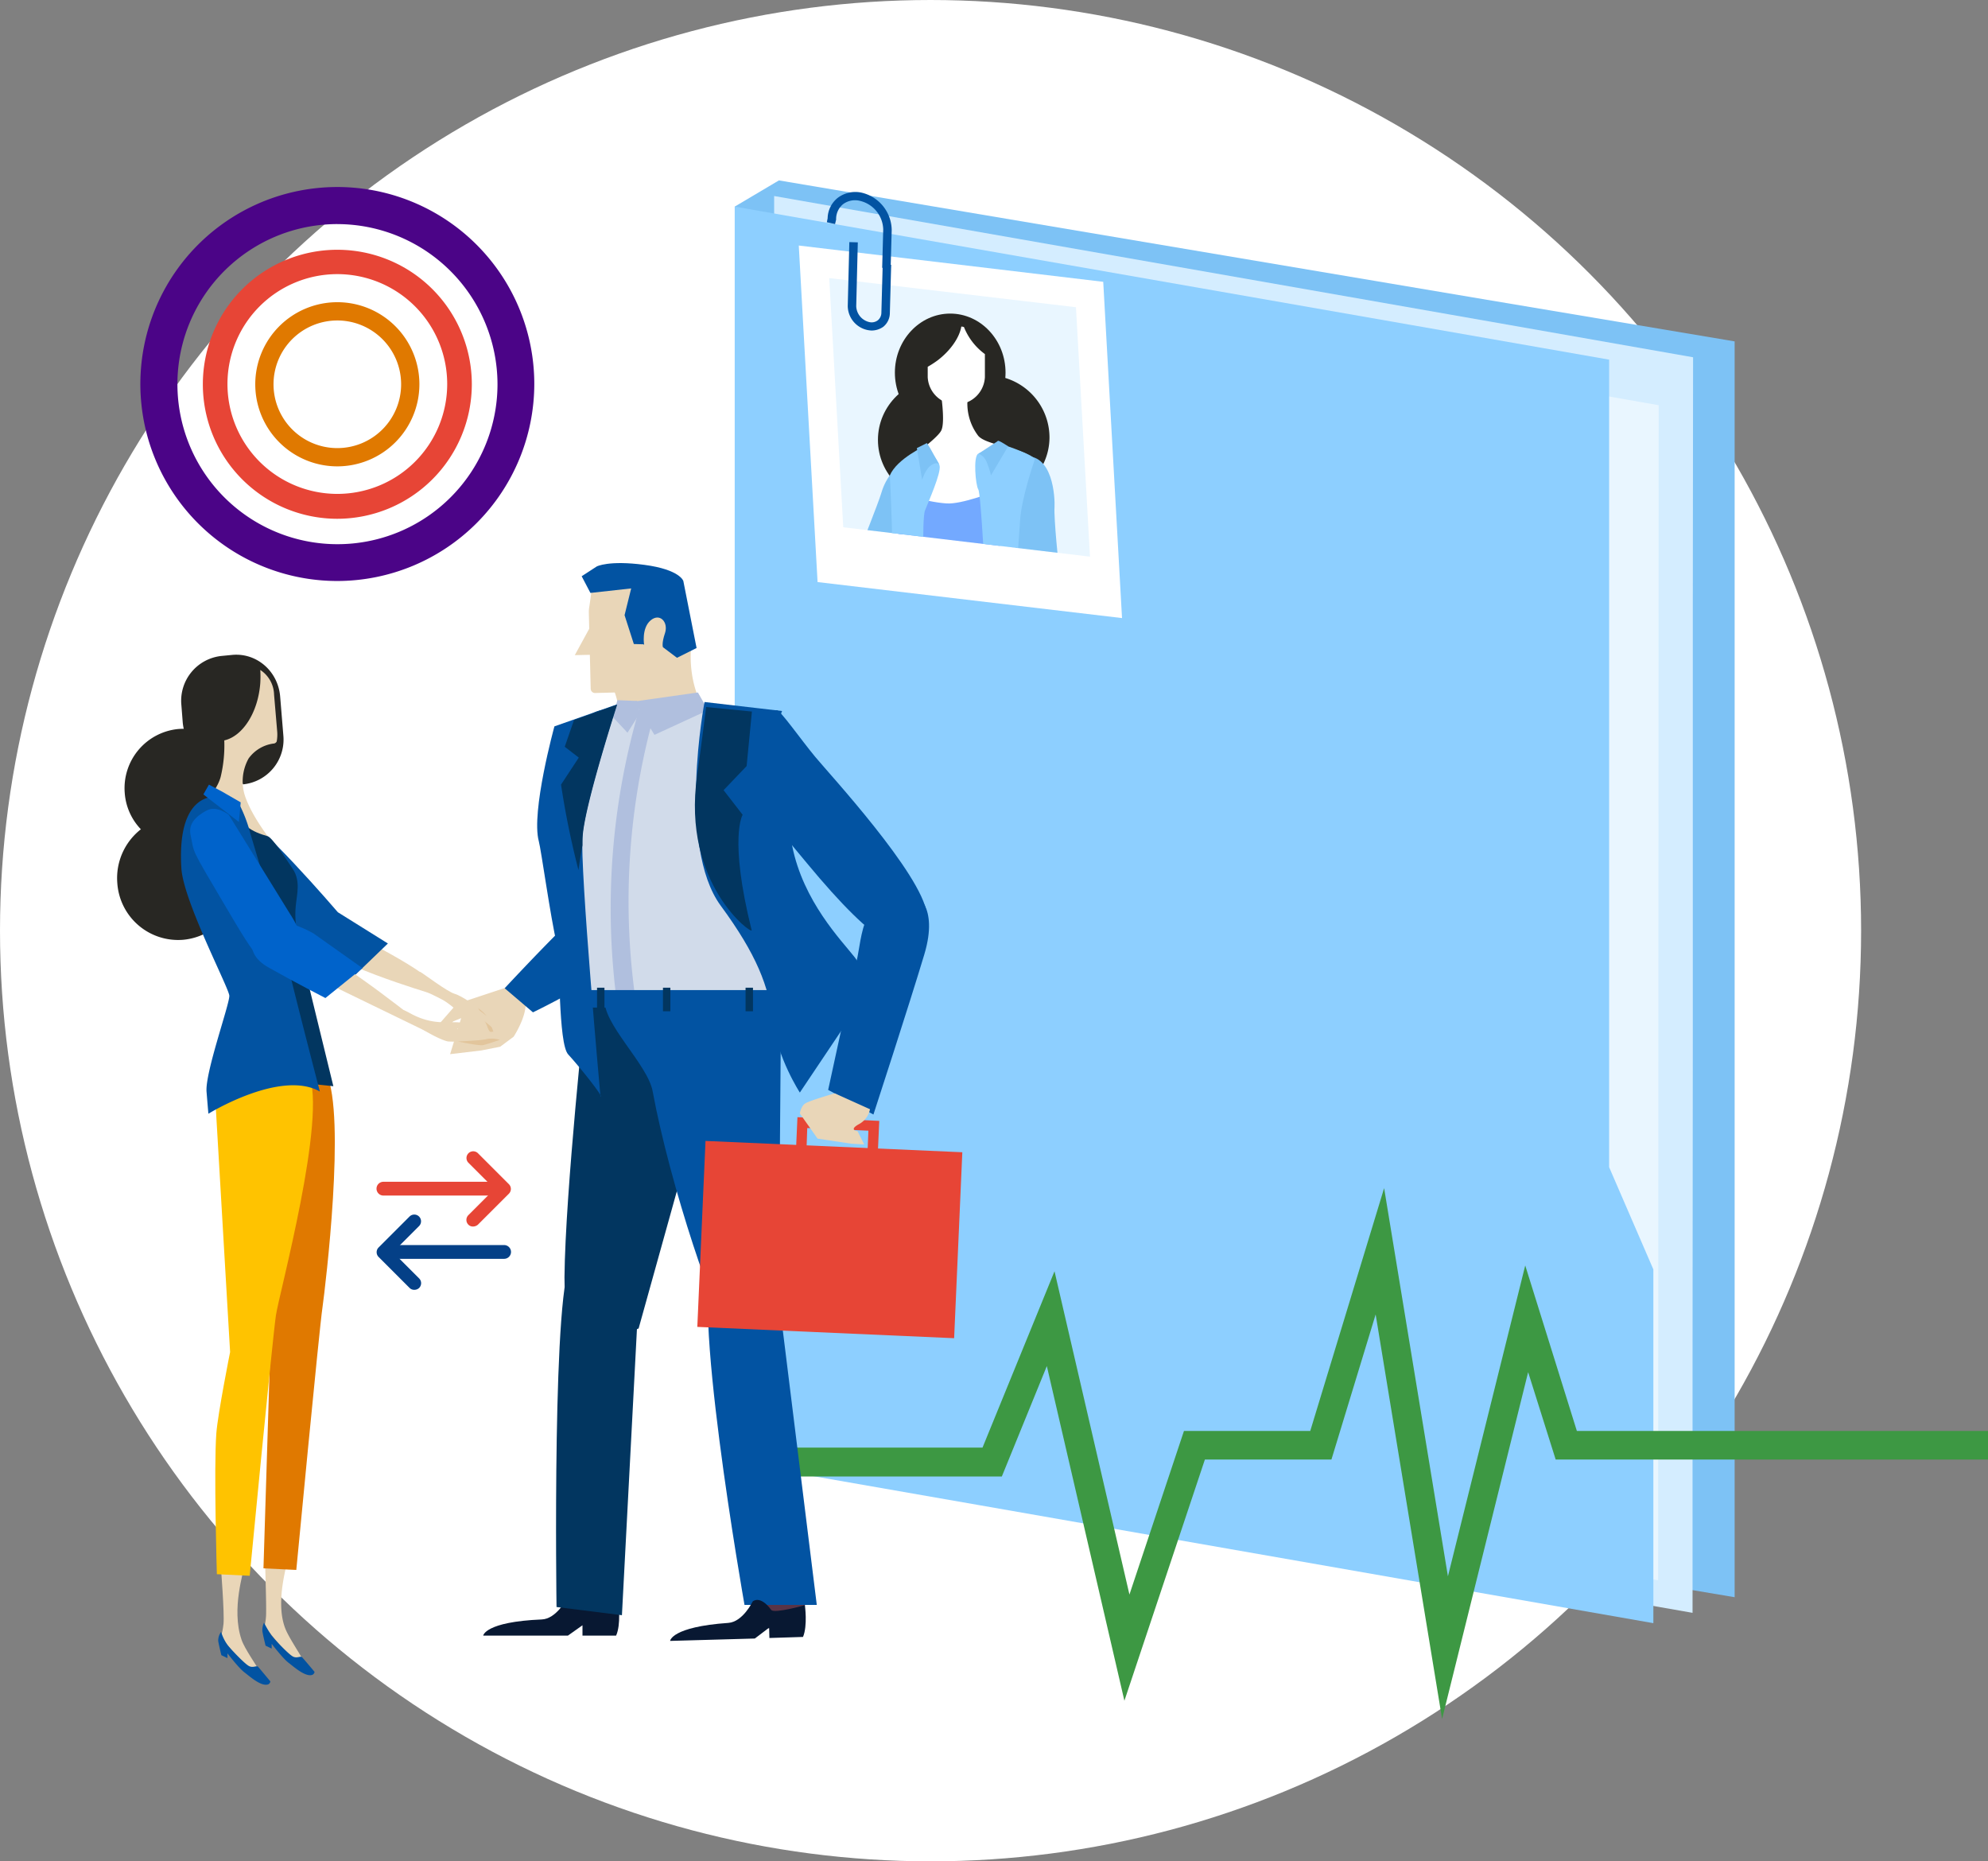 <svg xmlns="http://www.w3.org/2000/svg" xmlns:xlink="http://www.w3.org/1999/xlink" width="815.023" height="763" viewBox="0 0 815.023 763">
  <rect x="0" y="0" width="815.023" height="763" fill="#808080" stroke="none"/>
  <defs>
    <clipPath id="clip-path">
      <path id="Path_1238" data-name="Path 1238" d="M386.852,186.633,381.1,84.5,482.256,96.439l5.753,102.242Z" transform="translate(-381.1 -84.5)"/>
    </clipPath>
  </defs>
  <g id="Group_1517" data-name="Group 1517" transform="translate(-959 -218)">
    <circle id="Ellipse_44" data-name="Ellipse 44" cx="381.5" cy="381.5" r="381.5" transform="translate(959 218)" fill="#fff"/>
    <g id="TopArt_Staffing-01" transform="translate(894.896 244.35)">
      <g id="Group_825" data-name="Group 825" transform="translate(365.314 47.6)">
        <path id="Path_1215" data-name="Path 1215" d="M651.908,96.224,363.526,47.6,345.4,58.345,363.526,285.73V562.5l103.327,17.366L755.344,628.38V113.59Z" transform="translate(-345.4 -47.6)" fill="#7dc2f5"/>
        <path id="Path_1216" data-name="Path 1216" d="M637.629,102.124,360.317,53.5V156.176l-.109,135.345V468.87l-.109,99.42,99.42,17.366L736.831,634.28V531.6l.109-135.345V218.91l.109-99.311Z" transform="translate(-344.145 -47.096)" fill="#d4edff"/>
        <path id="Path_1217" data-name="Path 1217" d="M354.3,72.9l3.256,482.229,365.661,64.145.217-481.686Z" transform="translate(-344.64 -45.44)" fill="#e9f6ff"/>
        <path id="Path_1218" data-name="Path 1218" d="M622.712,106.016,345.4,57.5V572.29l99.42,17.366,277.2,48.516V493.167l-18.126-41.9V120.234Z" transform="translate(-345.4 -46.755)" fill="#8dcfff"/>
        <g id="Group_821" data-name="Group 821" transform="translate(26.266 26.7)">
          <path id="Path_1219" data-name="Path 1219" d="M377.306,210.15,369.6,72.2,494.417,87.07l7.706,137.842Z" transform="translate(-369.6 -72.2)" fill="#fff"/>
          <g id="Group_820" data-name="Group 820" transform="translate(12.482 13.35)">
            <path id="Path_1220" data-name="Path 1220" d="M386.852,186.633,381.1,84.5,482.256,96.439l5.753,102.242Z" transform="translate(-381.1 -84.5)" fill="#e9f6ff"/>
            <g id="Group_819" data-name="Group 819" clip-path="url(#clip-path)">
              <g id="Group_816" data-name="Group 816" transform="translate(-41.787 72.502)">
                <path id="Path_1221" data-name="Path 1221" d="M392.361,202.722c-12.373,6.3-34.949,47-34.949,47s-4.45,17.8,33.863-29.631C402.781,205.869,395.4,201.2,392.361,202.722Z" transform="translate(-341.349 -146.933)" fill="#fff"/>
                <path id="Path_1222" data-name="Path 1222" d="M344.445,285.5l-1.737-5.752-.109-4.884,2.93-7.38s4.016-7.489,6.512-9.768,7.706-13.784,8.792-14.978,9.009.543,9.009.543-8.792,10.2-11.831,14.652c-3.148,4.341-5.427,12.156-6.621,13.893a20.357,20.357,0,0,1-4.45,4.884s2.279-5.21,2.931-6.512c.76-1.3-1.085-1.411-1.085-1.411s-3.8,6.729-4.016,9.009a13.527,13.527,0,0,0,.326,4.233Z" transform="translate(-342.6 -143.53)" fill="#fff"/>
                <path id="Path_1223" data-name="Path 1223" d="M412.7,183.427l-28.545,58.935-1.3,3.582L365.7,238.455c21.165-32.778,25.615-39.29,28.22-45.8.977-2.388,8.683-21.816,9.768-25.506s4.45-13.35,17.366-15.738C433.536,149.129,412.7,183.427,412.7,183.427Z" transform="translate(-340.628 -151.3)" fill="#7dc2f5"/>
              </g>
              <g id="Group_818" data-name="Group 818" transform="translate(11.505 14.544)">
                <path id="Path_1224" data-name="Path 1224" d="M451.381,147.6c0,14-11.613,25.4-25.94,25.4s-25.94-11.4-25.94-25.4,11.613-25.4,25.94-25.4S451.381,133.6,451.381,147.6Z" transform="translate(-391.034 -95.826)" fill="#282723"/>
                <g id="Group_817" data-name="Group 817">
                  <path id="Path_1225" data-name="Path 1225" d="M459.014,211.6s-4.341.543-2.062,23.878,10.854,57.09,10.854,57.09l-.651-54.377C467.155,238.3,465.961,217.57,459.014,211.6Z" transform="translate(-386.186 -88.194)" fill="#fff"/>
                  <path id="Path_1226" data-name="Path 1226" d="M468.381,146.6c0,14-11.613,25.4-25.94,25.4s-25.94-11.4-25.94-25.4,11.613-25.4,25.94-25.4A25.551,25.551,0,0,1,468.381,146.6Z" transform="translate(-389.583 -95.911)" fill="#282723"/>
                  <path id="Path_1227" data-name="Path 1227" d="M451.268,122.1c0,13.35-10.2,24.2-22.684,24.2S405.9,135.454,405.9,122.1s10.2-24.2,22.684-24.2S451.268,108.754,451.268,122.1Z" transform="translate(-390.488 -97.9)" fill="#282723"/>
                  <path id="Path_1228" data-name="Path 1228" d="M424.348,127s2.171,13.024.326,16.606-14.11,11.939-15.846,14.435c-1.845,2.5,3.582,22.033,21.273,19.1s33.538-14.11,33.538-16.932c0-2.93-.326-5.752-6.078-7.923s-15.2-3.582-17.691-6.512a21.792,21.792,0,0,1-4.016-17.691C437.7,120.492,424.348,127,424.348,127Z" transform="translate(-390.267 -95.637)" fill="#fff"/>
                  <path id="Path_1229" data-name="Path 1229" d="M451.458,185.014l6.187,65.122v3.8l18.668-1.085s-5.427-50.253-6.187-52.749c-.76-2.388-2.713-23.552-2.388-27.351.217-3.8-.543-22.684-13.024-20.839C442.233,153.972,451.458,185.014,451.458,185.014Z" transform="translate(-386.879 -93.3)" fill="#7dc2f5"/>
                  <path id="Path_1230" data-name="Path 1230" d="M433.17,103.017a3.856,3.856,0,0,0-1.085-.217c-.76,4.45-4.341,9.768-9.768,13.893a41.956,41.956,0,0,1-4.016,2.6v4.233a11.735,11.735,0,0,0,23.444,0v-9.443A25.285,25.285,0,0,1,433.17,103.017Z" transform="translate(-389.429 -97.482)" fill="#fff"/>
                  <path id="Path_1231" data-name="Path 1231" d="M458.976,272.326H400.8l8.357-49.276L407.2,165.2s10.854,4.124,20.3,4.776c6.187.434,19.428-4.776,19.428-4.776Z" transform="translate(-390.923 -92.155)" fill="#73a9ff"/>
                  <path id="Path_1232" data-name="Path 1232" d="M467.929,286.9s-1.411,8.683-2.279,10.2c-.651,1.085-4.45,5.752-4.45,5.752s.217-3.256,1.737-5.1C464.239,295.691,467.929,286.9,467.929,286.9Z" transform="translate(-385.767 -81.765)" fill="#dee7ec"/>
                  <path id="Path_1233" data-name="Path 1233" d="M405.05,159.948s1.845,35.709.76,48.624c-1.085,13.024-11.939,54.051-13.024,61.649l-1.085,7.6s4.667,2.931,7.163,3.256,7.38-2.062,9.009-10.854c2.062-10.854,8.466-48.082,9.768-54.811,1.845-9.551.326-37.445,1.845-41.135,1.411-3.582,6.621-15.3,5.97-18.234-.76-2.93-5.97-8.14-5.97-8.14S407.981,153.11,405.05,159.948Z" transform="translate(-391.7 -93.632)" fill="#8dcfff"/>
                  <path id="Path_1234" data-name="Path 1234" d="M446.724,147.1s-7.055,2.93-9.226,4.016-1.085,13.024,0,14.652,2.931,38.1,3.256,46.779,1.3,42.763,2.713,48.95c1.3,6.187.543,13.567,7.055,15.955s14.652,2.388,14.652,2.388-3.256-21.382-4.884-28.654-6.729-24.855-7.272-35.926,1.085-27.894,1.628-36.794,5.427-23.227,5.97-24.855C461.16,151.876,448.895,147.86,446.724,147.1Z" transform="translate(-387.897 -93.7)" fill="#8dcfff"/>
                  <path id="Path_1235" data-name="Path 1235" d="M445.315,146.112l-7.815,5.1a6.14,6.14,0,0,1,3.256,3.256,36.243,36.243,0,0,1,1.845,5.644l7.055-11.939C449.656,148.283,445.315,145.244,445.315,146.112Z" transform="translate(-387.79 -93.798)" fill="#7dc2f5"/>
                  <path id="Path_1236" data-name="Path 1236" d="M418.324,146.8l1.3,2.062,4.016,7.163s-.868-2.279-4.016.217c-2.062,1.628-3.256,5.644-3.256,5.644L414.2,148.862Z" transform="translate(-389.779 -93.725)" fill="#7dc2f5"/>
                  <path id="Path_1237" data-name="Path 1237" d="M463.772,269.7c1.3,11.071-3.256,16.389-4.341,20.948a78.6,78.6,0,0,1-2.93,9.226c4.016-2.931,3.8-6.512,4.993-8.466s.543-1.411,1.3,2.5c.434,2.279-2.713,6.512-4.45,9.66a9.947,9.947,0,0,0-1.411,4.233,43.425,43.425,0,0,0,5.861-7.272,54.218,54.218,0,0,0,5.644-11.939c.543-2.5,0-9.877-1.3-15.087C465.726,267.64,462.8,261.779,463.772,269.7Z" transform="translate(-386.168 -83.562)" fill="#fff"/>
                </g>
              </g>
            </g>
          </g>
        </g>
        <g id="Group_824" data-name="Group 824" transform="translate(37.771 4.766)">
          <g id="Group_822" data-name="Group 822">
            <path id="Path_1239" data-name="Path 1239" d="M406.357,83.151l-3.473-.109.434-15.629a12.374,12.374,0,0,0-9.66-11.831,8.239,8.239,0,0,0-6.838,1.411A7.864,7.864,0,0,0,384,62.963v.326l-.434,1.845-3.365-.76.326-1.628a10.984,10.984,0,0,1,4.124-8.357,11.947,11.947,0,0,1,9.66-2.171,15.966,15.966,0,0,1,12.482,15.3Z" transform="translate(-380.2 -51.991)" fill="#0253a2"/>
          </g>
          <g id="Group_823" data-name="Group 823" transform="translate(8.572 20.523)">
            <path id="Path_1240" data-name="Path 1240" d="M397.869,107.151a10.823,10.823,0,0,1-1.737-.217,10.173,10.173,0,0,1-8.032-9.877l.651-26.157,3.473.109-.651,26.157a6.919,6.919,0,0,0,5.318,6.512,4.167,4.167,0,0,0,3.582-.76,4.038,4.038,0,0,0,1.411-3.039l.543-19.754,3.473.109-.543,19.754a7.266,7.266,0,0,1-2.713,5.644A8.324,8.324,0,0,1,397.869,107.151Z" transform="translate(-388.098 -70.9)" fill="#0253a2"/>
          </g>
        </g>
      </g>
      <g id="Group_826" data-name="Group 826" transform="translate(379.098 460.691)">
        <path id="Path_1241" data-name="Path 1241" d="M634.326,645.816,607.083,479.972,588.958,539.45H537.077l-33,98.877-31.8-137.191L453.829,546.4H358.1V534.566h87.806l29.522-72.286L506.144,594.8,528.5,527.728h51.772L610.557,428.2l26.157,159.115,31.693-127.422,21.165,67.836H858.129V539.45H680.888L669.6,503.633Z" transform="translate(-358.1 -428.2)" fill="#3d9843"/>
      </g>
      <g id="Group_836" data-name="Group 836" transform="translate(112.127 204.469)">
        <g id="Group_829" data-name="Group 829" transform="translate(131.083 0)">
          <g id="Group_827" data-name="Group 827" transform="translate(0 59.462)">
            <path id="Path_1242" data-name="Path 1242" d="M262.321,352l-17.691,5.861L237.9,379.787l12.807-1.52,7.706-1.52,5.535-4.124s7.38-11.179,4.124-17.257A6.05,6.05,0,0,0,262.321,352Z" transform="translate(-232.473 -237.946)" fill="#e9d6b8"/>
            <path id="Path_1243" data-name="Path 1243" d="M309.669,247.007s9.551,61.323-16.063,79.232c-9.768,6.838-7.815,13.35-8.792-2.388-1.085-15.846,3.148-61.54,3.473-67.836C288.721,248.2,295.233,246.464,309.669,247.007Z" transform="translate(-228.483 -246.916)" fill="#023660"/>
            <path id="Path_1244" data-name="Path 1244" d="M310.381,308.521s9.985-2.388,11.179,7.272c1.194,10.2,4.776,16.281-14.327,29.2a309.7,309.7,0,0,1-37.12,21.382L258.5,356.494C258.5,356.6,303.109,308.086,310.381,308.521Z" transform="translate(-230.715 -241.679)" fill="#0253a2"/>
            <path id="Path_1245" data-name="Path 1245" d="M232.9,368.062l6.729-7.706L246.9,357.1l.217,5.752-7.489,3.039s-3.039,3.256-4.341,3.039C234.2,368.6,232.9,368.062,232.9,368.062Z" transform="translate(-232.9 -237.51)" fill="#e9d6b8"/>
          </g>
          <path id="Path_1246" data-name="Path 1246" d="M352.192,346.6l-40.7,146.091s-30.824,13.784-30.39-21.056c.326-34.84,8.683-112.444,8.683-112.444Z" transform="translate(-228.786 -178.944)" fill="#023660"/>
          <path id="Path_1247" data-name="Path 1247" d="M332.092,221.75s-2.931,15.521,5.861,29.413c8.9,13.893-35.817,7.272-35.817,7.272a33.914,33.914,0,0,0-5.861-23.878C288.785,224.138,328.076,216,332.092,221.75Z" transform="translate(-227.571 -189.765)" fill="#e9d6b8"/>
          <path id="Path_1248" data-name="Path 1248" d="M358.324,249.715a356.569,356.569,0,0,0-42.763-5.21c-14.978-.868-21.382,6.946-24.855,9.009-7.272,4.233-21.6,38.1-12.265,71.092a240.365,240.365,0,0,1,7.489,38.639s68.6,22.793,73.262,21.6,14.761-15.955,11.831-25.94c-2.931-10.094-6.729-72.937-.217-83.682C377.1,264.585,370.7,249.824,358.324,249.715Z" transform="translate(-229.273 -187.665)" fill="#d1dbea"/>
          <path id="Path_1249" data-name="Path 1249" d="M308.483,364.69c-2.5.434-5.1.76-7.6,1.194A291.309,291.309,0,0,1,310.871,245.3c2.062.543,4.233,1.085,6.3,1.52A285.277,285.277,0,0,0,308.483,364.69Z" transform="translate(-227.297 -187.592)" fill="#b0bfde"/>
          <rect id="Rectangle_743" data-name="Rectangle 743" width="18.885" height="28.762" transform="translate(55.571 402.53)" fill="#593446"/>
          <path id="Path_1250" data-name="Path 1250" d="M374.633,571.033,372.9,597.3l-20.3-.76,5.644-29.739Z" transform="translate(-222.681 -160.146)" fill="#593446"/>
          <path id="Path_1251" data-name="Path 1251" d="M368.59,359.865,367.613,482.4S356,502.156,348.293,495.536c-5.97-5.1-25.289-62.409-32.344-100.831-2.062-11.179-20.839-27.894-19.645-37.988C296.847,352.05,368.59,359.865,368.59,359.865Z" transform="translate(-227.492 -178.207)" fill="#0253a2"/>
          <path id="Path_1252" data-name="Path 1252" d="M363.309,462.817l16.606,134.151H350.285s-23.444-132.415-11.831-141.315S362.658,458.692,363.309,462.817Z" transform="translate(-224.165 -169.909)" fill="#0253a2"/>
          <path id="Path_1253" data-name="Path 1253" d="M304.885,598.424H291.1v-4.233l-5.97,4.233H250.4s.651-5.644,23.987-6.621c5.97-.217,10.2-8.357,10.2-8.357s3.039-2.713,7.489,3.582c1.194,1.628,13.784-1.52,13.784-1.52S306.948,593.865,304.885,598.424Z" transform="translate(-231.406 -158.774)" fill="#081832"/>
          <path id="Path_1254" data-name="Path 1254" d="M375.486,598.894l-13.784.434-.109-4.233-5.861,4.45L321,600.522s.434-5.752,23.878-7.38c5.97-.434,9.985-8.791,9.985-8.791s2.931-2.822,7.6,3.473c1.194,1.628,13.784-1.954,13.784-1.954S377.439,594.227,375.486,598.894Z" transform="translate(-225.379 -158.701)" fill="#081832"/>
          <rect id="Rectangle_744" data-name="Rectangle 744" width="83.248" height="7.163" transform="translate(57.959 175.037)" fill="#0253a2"/>
          <rect id="Rectangle_745" data-name="Rectangle 745" width="3.039" height="9.66" transform="translate(65.665 174.06)" fill="#023660"/>
          <rect id="Rectangle_746" data-name="Rectangle 746" width="3.039" height="9.66" transform="translate(92.69 174.06)" fill="#023660"/>
          <rect id="Rectangle_747" data-name="Rectangle 747" width="3.039" height="9.66" transform="translate(126.554 174.06)" fill="#023660"/>
          <g id="Group_828" data-name="Group 828" transform="translate(56.548)">
            <path id="Path_1255" data-name="Path 1255" d="M325.9,207.311c-5.21-9.768-27.894-17.909-31.367-12.265a18.915,18.915,0,0,0-2.93,7.163c-.434,2.822-.76,5.535-1.194,8.249a10.532,10.532,0,0,0-.109,1.845v.109l.76,31.15A1.785,1.785,0,0,0,292.8,245.3l20.513-.543c.868,0,9.009-9.226,10.745-11.5,2.171-2.6,0-2.93,1.085-5.1C326.443,225.436,330.567,216.1,325.9,207.311Z" transform="translate(-284.548 -192.04)" fill="#e9d6b8"/>
            <path id="Path_1256" data-name="Path 1256" d="M299.218,203l7.706,12.59,7.706,12.7-14.87.326L285,228.94l7.055-12.916Z" transform="translate(-285 -191.203)" fill="#e9d6b8"/>
            <path id="Path_1257" data-name="Path 1257" d="M334.7,226.938l-5.427-27.46s-1.3-4.667-15.955-6.621-19.537.651-19.537.651l-6.187,4.016,3.582,6.838,16.715-1.845-2.713,10.962,3.8,11.831,4.016.109.217.326s-1.194-6.838,2.6-10.094,7.38.651,5.97,5.1c-1.52,4.45-.868,5.861-.868,5.861l5.752,4.341Z" transform="translate(-284.778 -192.131)" fill="#0253a2"/>
          </g>
          <path id="Path_1258" data-name="Path 1258" d="M309.285,244.226l1.194,4.993-5.1,8.032-6.078-6.512,1.954-6.838Z" transform="translate(-227.232 -187.711)" fill="#b0bfde"/>
          <path id="Path_1259" data-name="Path 1259" d="M333.549,241l4.124,7.272-21.924,10.094-4.884-7.923L307.5,244.69Z" transform="translate(-226.532 -187.959)" fill="#b0bfde"/>
          <path id="Path_1260" data-name="Path 1260" d="M362.428,247.7c1.411-.109,9.877,12.048,15.738,19.1,5.644,6.838,43.74,48.082,45.8,64.362,2.171,16.281-9.66,14.761-16.823,10.962-7.163-3.69-18.234-14.652-32.344-31.693-14.544-17.691-25.181-29.088-26.483-38.313C347.124,263,350.38,248.568,362.428,247.7Z" transform="translate(-223.067 -187.387)" fill="#0253a2"/>
          <path id="Path_1261" data-name="Path 1261" d="M366.077,248.29l-31.8-3.69s-11.288,59.044,6.621,83.465c14.761,20.079,19.754,33.1,21.49,47.756s10.962,28.871,10.962,28.871l25.4-37.879s2.713-10.42-2.822-17.474-21.165-22.9-25.723-45.8C365.643,280.743,363.472,253.174,366.077,248.29Z" transform="translate(-224.545 -187.651)" fill="#0253a2"/>
          <path id="Path_1262" data-name="Path 1262" d="M415.866,317.019s10.42,4.341,4.233,24.963-20.839,65.556-20.839,65.556L380.7,397.445s9.334-43.2,11.613-52.64C394.7,335.362,394.05,314.305,415.866,317.019Z" transform="translate(-220.283 -181.49)" fill="#0253a2"/>
          <rect id="Rectangle_748" data-name="Rectangle 748" width="76.301" height="105.389" transform="translate(106.775 313.098) rotate(-87.478)" fill="#e74536"/>
          <path id="Path_1263" data-name="Path 1263" d="M402.723,402.919l-33.538-1.52L368.1,425.712l33.538,1.52ZM373.2,405.85l25.072,1.085-.651,15.738-24.963-1.085Z" transform="translate(-221.358 -174.266)" fill="#e74536"/>
          <path id="Path_1264" data-name="Path 1264" d="M398.762,398.912A8.917,8.917,0,0,1,394.1,405.1c-4.233,2.388-.434,2.822-.434,2.822l2.713,5.427-5.427-.326-13.676-2.062L370,400.649s.434-2.822,2.062-4.016,12.265-4.233,12.265-4.233Z" transform="translate(-221.196 -175.034)" fill="#e9d6b8"/>
          <path id="Path_1265" data-name="Path 1265" d="M296.742,406.243s-8.466-93.125-7.38-107.126c.977-13.024,14.11-53.617,14.11-53.617l-25.615,9.009s-9.66,35.057-6.4,47.105c.977,3.582,4.776,31.15,7.38,42.112,1.411,6.078.543,40.81,4.667,45.26C288.384,394.3,298.261,406.677,296.742,406.243Z" transform="translate(-229.666 -187.575)" fill="#0253a2"/>
          <path id="Path_1266" data-name="Path 1266" d="M281.32,262.857l5.752,4.45L279.8,278.378a342.116,342.116,0,0,0,7.163,35.057s.434-3.8,1.628-10.2c0-1.737,0-3.039.109-4.016.977-13.024,14.11-53.617,14.11-53.617l-17.691,6.3Z" transform="translate(-228.896 -187.566)" fill="#023660"/>
          <path id="Path_1267" data-name="Path 1267" d="M353.739,248.345,351.568,270.7l-9.443,9.877,7.815,10.094s-5.752,9.334,3.69,47.322c.543,2.062-28.762-18.777-22.359-63.385,2.062-14.87,3.69-28.111,3.69-28.111Z" transform="translate(-224.58 -187.489)" fill="#023660"/>
          <path id="Path_1268" data-name="Path 1268" d="M312.087,464.48l-7.163,136.539-26.809-3.365s-1.954-136.756,6.512-141.532C292.985,451.347,312.087,458.511,312.087,464.48Z" transform="translate(-229.057 -169.727)" fill="#023660"/>
        </g>
        <g id="Group_835" data-name="Group 835" transform="translate(0 37.562)">
          <g id="Group_832" data-name="Group 832" transform="translate(29.818 65.296)">
            <g id="Group_830" data-name="Group 830" transform="translate(45.868 43.658)">
              <path id="Path_1269" data-name="Path 1269" d="M248.511,362.747c2.279,1.3,3.256,3.148,4.124,5.535a4.606,4.606,0,0,0,2.6,2.822s.434.651-1.411-4.341a12.486,12.486,0,0,0-2.171-3.907,14.2,14.2,0,0,0-3.8-3.039C245.472,359.057,244.6,360.467,248.511,362.747Z" transform="translate(-176.399 -324.349)" fill="#e2c59c"/>
              <path id="Path_1270" data-name="Path 1270" d="M182.555,333.61c9.117,10.854,52.315,23.444,52.315,23.444s17.366.217-36.251-26.483C182.663,322.431,180.384,330.9,182.555,333.61Z" transform="translate(-181.86 -327.122)" fill="#e9d6b8"/>
              <path id="Path_1271" data-name="Path 1271" d="M252.41,366.032l.434-1.194-2.171-3.8s-6.4-4.667-9.443-5.535-12.7-8.249-14-8.9c-1.411-.543-6.729,3.907-6.729,3.907s11.5,5.1,15.846,7.489,9.443,8.032,11.179,9.009c2.822,1.737,4.233,2.713,4.233,2.713s.651-1.628-3.69-4.667c-1.194-.76.326-1.628.326-1.628Z" transform="translate(-178.561 -325.463)" fill="#e9d6b8"/>
              <path id="Path_1272" data-name="Path 1272" d="M245.5,361.813s1.845-1.954,2.822-1.3a66.918,66.918,0,0,1,6.187,4.776c.977,1.085,4.559,6.729,4.559,6.729a9.823,9.823,0,0,1-3.907-3.039C252.88,366.046,245.5,361.813,245.5,361.813Z" transform="translate(-176.427 -324.283)" fill="#e9d6b8"/>
            </g>
            <g id="Group_831" data-name="Group 831">
              <path id="Path_1273" data-name="Path 1273" d="M220.786,339.975l-20.513-12.807S165.757,286.9,159.137,286.9c-7.815-.109-19.537,4.124-19.537,4.124l42.655,48.082L203.311,356.8Z" transform="translate(-139.6 -286.898)" fill="#0253a2"/>
            </g>
          </g>
          <g id="Group_833" data-name="Group 833" transform="translate(39.912 164.7)">
            <path id="Path_1274" data-name="Path 1274" d="M167.909,566.7s.651,18.343.543,23.552a22.574,22.574,0,0,1-.651,5.644s9.443,12.373,12.807,14.327c3.473,1.954,2.93.217,2.713-.76S178,601,176.483,597.307c-4.776-11.4,1.194-28.22.868-29.522C177.243,566.7,167.909,566.7,167.909,566.7Z" transform="translate(-147.287 -362.416)" fill="#e9d6b8"/>
            <path id="Path_1275" data-name="Path 1275" d="M171.959,387.836l-1.52,102.35L167.4,588.3l13.459.651S190.3,489.86,191.6,481.286c1.194-8.574,9.66-78.472,1.628-95.729C185.2,368.408,171.959,387.836,171.959,387.836Z" transform="translate(-147.321 -378.484)" fill="#e07900"/>
            <path id="Path_1276" data-name="Path 1276" d="M167.654,592.3a7.17,7.17,0,0,0-.651,3.582c.217,1.52,1.3,5.861,1.3,5.861l2.5,1.194v-1.954s4.559,5.969,6.838,7.706,7.055,6.078,9.877,4.993a1.6,1.6,0,0,0,.868-1.194s-4.341-5.21-5.1-5.969c-.651-.76-2.279.76-4.124-.543-1.845-1.194-7.055-6.621-8.466-8.466A52.063,52.063,0,0,1,167.654,592.3Z" transform="translate(-147.358 -360.231)" fill="#0253a2"/>
            <path id="Path_1277" data-name="Path 1277" d="M151.317,571.119s1.52,19.211,1.085,23.553c-.543,4.884-1.3,4.993-1.3,4.993s9.443,12.373,12.807,14.327c3.473,1.954,2.93.217,2.713-.76s-5.535-8.249-6.838-12.156c-4.341-12.807,1.194-28.22.868-29.522C160.543,570.359,151.317,571.119,151.317,571.119Z" transform="translate(-148.712 -362.059)" fill="#e9d6b8"/>
            <path id="Path_1278" data-name="Path 1278" d="M148.9,390.294l6.4,109.3s-4.993,24.963-5.644,33.321c-1.085,14.435.217,57.742.217,57.742l13.459.651s9.443-98.117,10.745-106.692c1.194-8.574,21.273-81.945,13.35-99.2C179.4,368.37,148.9,390.294,148.9,390.294Z" transform="translate(-148.9 -378.446)" fill="#ffc300"/>
            <path id="Path_1279" data-name="Path 1279" d="M151.5,595.8a5.963,5.963,0,0,0-1.194,3.69c.217,1.52,1.3,5.861,1.3,5.861l2.5,1.194v-1.954s4.559,5.969,6.838,7.706,7.055,6.078,9.877,4.993a1.6,1.6,0,0,0,.868-1.194s-4.341-5.21-4.993-5.97-2.279.76-4.124-.543c-1.845-1.194-7.055-6.621-8.466-8.466A18.463,18.463,0,0,1,151.5,595.8Z" transform="translate(-148.782 -359.932)" fill="#0253a2"/>
          </g>
          <path id="Path_1280" data-name="Path 1280" d="M162.871,276.948a24.367,24.367,0,0,1-21.924,26.266,24.009,24.009,0,0,1-25.94-22.142,24.367,24.367,0,0,1,21.924-26.266A24.083,24.083,0,0,1,162.871,276.948Z" transform="translate(-111.888 -224.349)" fill="#282723"/>
          <path id="Path_1281" data-name="Path 1281" d="M162.133,310.926a25.385,25.385,0,0,1-22.9,27.46,25,25,0,0,1-27.026-23.118,25.4,25.4,0,0,1,22.9-27.46A25,25,0,0,1,162.133,310.926Z" transform="translate(-112.127 -221.532)" fill="#282723"/>
          <path id="Path_1282" data-name="Path 1282" d="M178.192,259.692a18.451,18.451,0,0,1-16.5,20.188l-5.21-8.466c-9.985.868-18.668-6.729-19.537-17.04l-.543-6.946a18.451,18.451,0,0,1,16.5-20.188l4.45-.434c9.985-.868,18.668,6.729,19.537,17.04Z" transform="translate(-110.06 -226.738)" fill="#282723"/>
          <path id="Path_1283" data-name="Path 1283" d="M167.942,232.5a43.463,43.463,0,0,1,0,5.318c-.868,12.048-7.163,21.816-14.761,23.553a55.519,55.519,0,0,1-1.411,14.652c-1.085,4.776-5.97,10.311-5.97,10.311-.651,8.466,27.894,18.234,27.134,17.04-.76-1.3-8.357-10.528-11.288-19.32a19.263,19.263,0,0,1,1.52-15.3,15.02,15.02,0,0,1,10.094-6.078,1.564,1.564,0,0,0,1.411-.868,15.763,15.763,0,0,0,.217-3.907l-1.3-15.3A12.419,12.419,0,0,0,167.942,232.5Z" transform="translate(-109.253 -226.246)" fill="#e9d6b8"/>
          <path id="Path_1284" data-name="Path 1284" d="M186.076,397l10.528,1.085s-8.574-35.274-12.156-49.818-3.69-19.428-3.256-24.1,2.062-10.2-1.194-15.087-8.466-12.916-10.311-13.459c-2.93-.868-6.187-1.954-8.683-4.124C159.593,290.307,186.076,397,186.076,397Z" transform="translate(-107.959 -221.21)" fill="#023660"/>
          <path id="Path_1285" data-name="Path 1285" d="M193.178,401.2s-9.117-34.949-13.35-52.64-14.652-51.012-15.738-55.245a59.27,59.27,0,0,0-3.907-9.768s-7.055-4.45-12.807-2.822c-5.861,1.628-12.265,8.357-10.962,29.088.868,13.459,19.428,48.842,19.645,52.1s-9.985,31.584-9.334,39.4c.651,7.923.76,9.009.76,9.009S177.006,392.087,193.178,401.2Z" transform="translate(-110.068 -222.159)" fill="#0253a2"/>
          <path id="Path_1286" data-name="Path 1286" d="M146.979,275.8l5.318,2.822,7.706,4.45-.76,8.032L144.7,279.816Z" transform="translate(-109.346 -222.549)" fill="#0063cb"/>
          <g id="Group_834" data-name="Group 834" transform="translate(29.933 63.178)">
            <path id="Path_1287" data-name="Path 1287" d="M222.991,362.212c9.768,5.427,16.389,3.148,20.948,3.907a69.4,69.4,0,0,0,9.551.76c-4.233,2.713-7.489,1.085-9.66,1.411-2.279.434-1.52,0,1.845,2.171,1.954,1.194,7.055-.109,10.528-.543a10.885,10.885,0,0,1,4.45.217,42.856,42.856,0,0,1-8.9,2.822,53.19,53.19,0,0,1-13.133.868c-2.5-.434-9.117-3.8-13.459-7.055C220.278,363.3,215.936,358.3,222.991,362.212Z" transform="translate(-132.912 -278.472)" fill="#e9d6b8"/>
            <path id="Path_1288" data-name="Path 1288" d="M168.4,331.545s2.279-3.8,22.576,8.249S238.3,374.308,238.3,374.308l-48.95-23.77S171,340.553,168.4,331.545Z" transform="translate(-137.257 -281.017)" fill="#e9d6b8"/>
            <path id="Path_1289" data-name="Path 1289" d="M188.287,332.4s-18.885-11.179-24.1-.217c-2.93,6.187-.109,10.962,5.752,14.218,10.745,6.078,23.227,12.482,23.227,12.482l15.2-12.265Z" transform="translate(-137.716 -281.325)" fill="#0063cb"/>
            <path id="Path_1290" data-name="Path 1290" d="M180.835,328.311l-25.289-40.918s-4.776-3.907-8.9-1.845c-5.861,3.039-7.6,6.4-6.729,10.311,1.628,7.706-.326,4.341,13.784,28.22,12.916,21.816,17.909,31.042,28.22,25.289C191.58,343.94,180.835,328.311,180.835,328.311Z" transform="translate(-139.706 -284.946)" fill="#0063cb"/>
            <path id="Path_1291" data-name="Path 1291" d="M240.8,372.894s8.574,1.845,10.311,1.52c1.194-.217,6.946-2.171,6.946-2.171a11.306,11.306,0,0,0-5.427-.326C250.243,372.569,240.8,372.894,240.8,372.894Z" transform="translate(-131.076 -277.541)" fill="#e2c59c"/>
          </g>
        </g>
      </g>
      <g id="Group_840" data-name="Group 840" transform="translate(121.649 50.313)">
        <g id="Group_837" data-name="Group 837">
          <path id="Path_1292" data-name="Path 1292" d="M201.651,211.6A80.751,80.751,0,1,1,282.4,130.851,80.877,80.877,0,0,1,201.651,211.6Zm0-146.308a65.611,65.611,0,1,0,65.665,65.556A65.753,65.753,0,0,0,201.651,65.3Z" transform="translate(-120.9 -50.1)" fill="#4b0487"/>
        </g>
        <g id="Group_838" data-name="Group 838" transform="translate(25.615 25.723)">
          <path id="Path_1293" data-name="Path 1293" d="M199.637,184.073a55.137,55.137,0,1,1,55.137-55.137A55.215,55.215,0,0,1,199.637,184.073Zm0-100.288a45.043,45.043,0,1,0,45.043,45.043A45.07,45.07,0,0,0,199.637,83.785Z" transform="translate(-144.5 -73.8)" fill="#e74536"/>
        </g>
        <g id="Group_839" data-name="Group 839" transform="translate(47.105 47.214)">
          <path id="Path_1294" data-name="Path 1294" d="M197.946,160.893a33.646,33.646,0,1,1,33.646-33.646A33.675,33.675,0,0,1,197.946,160.893Zm0-59.8A26.157,26.157,0,1,0,224.1,127.246,26.171,26.171,0,0,0,197.946,101.089Z" transform="translate(-164.3 -93.6)" fill="#e07900"/>
        </g>
      </g>
      <g id="Group_847" data-name="Group 847" transform="translate(218.464 445.55)">
        <g id="Group_843" data-name="Group 843" transform="translate(0.054 25.94)">
          <g id="Group_841" data-name="Group 841">
            <path id="Path_1295" data-name="Path 1295" d="M225.616,469.029a2.616,2.616,0,0,1-1.954-.76l-12.7-12.7a2.751,2.751,0,0,1,0-3.907l12.7-12.7a2.763,2.763,0,0,1,3.907,3.907l-10.745,10.745,10.745,10.745a2.751,2.751,0,0,1,0,3.907A2.786,2.786,0,0,1,225.616,469.029Z" transform="translate(-210.15 -438.15)" fill="#044087"/>
          </g>
          <g id="Group_842" data-name="Group 842" transform="translate(3.419 12.536)">
            <path id="Path_1296" data-name="Path 1296" d="M216.122,455.344a2.822,2.822,0,1,1,0-5.644h46.02a2.822,2.822,0,0,1,0,5.644Z" transform="translate(-213.3 -449.7)" fill="#044087"/>
          </g>
        </g>
        <g id="Group_846" data-name="Group 846">
          <g id="Group_844" data-name="Group 844" transform="translate(36.848)">
            <path id="Path_1297" data-name="Path 1297" d="M246.818,445.129a2.616,2.616,0,0,1-1.954-.76,2.751,2.751,0,0,1,0-3.907l10.745-10.745-10.745-10.745a2.763,2.763,0,0,1,3.907-3.907l12.7,12.7a2.751,2.751,0,0,1,0,3.907l-12.7,12.7A3.121,3.121,0,0,1,246.818,445.129Z" transform="translate(-244.05 -414.25)" fill="#e74536"/>
          </g>
          <g id="Group_845" data-name="Group 845" transform="translate(0 12.536)">
            <path id="Path_1298" data-name="Path 1298" d="M212.922,431.444a2.822,2.822,0,0,1,0-5.644h46.02a2.822,2.822,0,1,1,0,5.644Z" transform="translate(-210.1 -425.8)" fill="#e74536"/>
          </g>
        </g>
      </g>
    </g>
  </g>
</svg>
